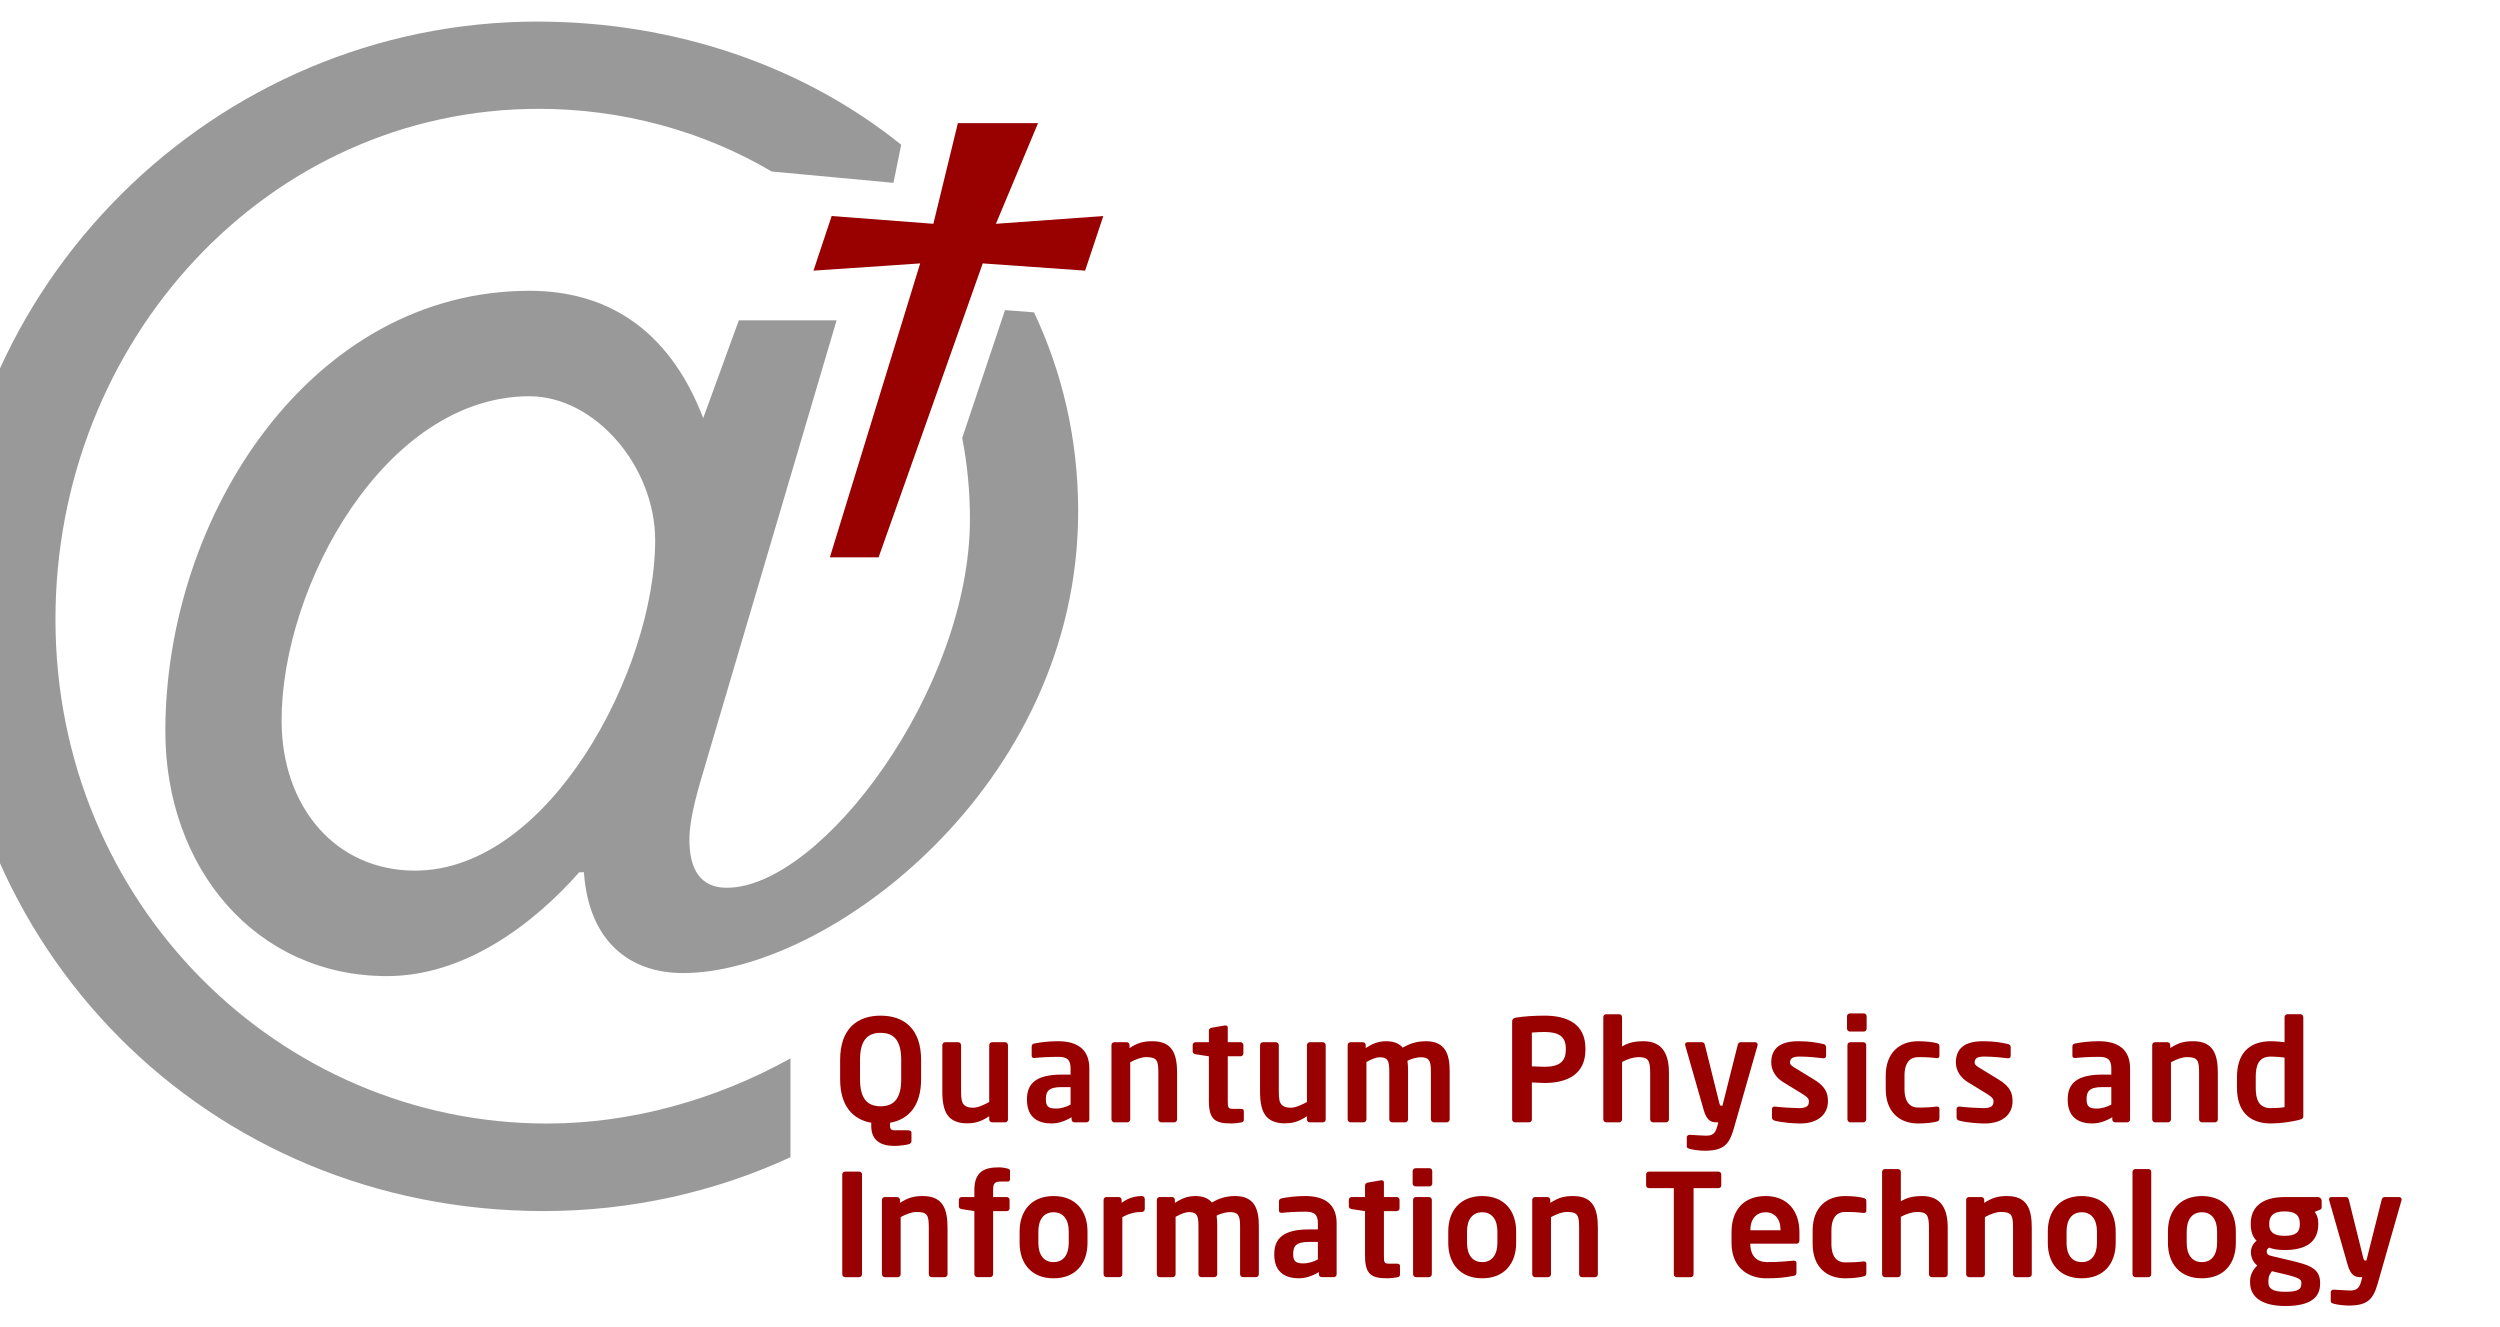 <?xml version="1.0"?>

<!-- Created with Inkscape (http://www.inkscape.org/) --> <svg xmlns:dc="http://purl.org/dc/elements/1.1/" xmlns:cc="http://creativecommons.org/ns#" xmlns:rdf="http://www.w3.org/1999/02/22-rdf-syntax-ns#" xmlns:svg="http://www.w3.org/2000/svg" xmlns="http://www.w3.org/2000/svg" xmlns:sodipodi="http://sodipodi.sourceforge.net/DTD/sodipodi-0.dtd" xmlns:inkscape="http://www.inkscape.org/namespaces/inkscape" width="37.349" height="19.831" viewBox="0 0 37.349 19.831" version="1.1" id="svg1327" inkscape:version="0.92.2 (unknown)" sodipodi:docname="QPIT-logo.svg"> <defs id="defs1321"></defs> <sodipodi:namedview id="base" pagecolor="#ffffff" bordercolor="#666666" borderopacity="1.0" inkscape:pageopacity="0.0" inkscape:pageshadow="2" inkscape:zoom="1.7623047" inkscape:cx="81.317673" inkscape:cy="-57.915479" inkscape:document-units="mm" inkscape:current-layer="layer1" showgrid="false" fit-margin-top="0.3" fit-margin-bottom="0.3" fit-margin-right="0.3" fit-margin-left="0.3" inkscape:window-width="2560" inkscape:window-height="1416" inkscape:window-x="0" inkscape:window-y="24" inkscape:window-maximized="1"></sodipodi:namedview>  <g inkscape:label="Layer 1" inkscape:groupmode="layer" id="layer1" transform="translate(-48.136,-113.679)"> <g style="enable-background:new" transform="matrix(0.132,0,0,0.132,-445.132,124.277)" id="logo_fullname_2colour-light" inkscape:label="#g1392" inkscape:export-xdpi="799.55396" inkscape:export-ydpi="799.55396"> <path inkscape:connector-curvature="0" id="path1394" d="m 3797.687,-77.846 c -36.54,0 -66.781,29.881 -66.781,66.781 0,38.16 29.52,67.844 67.5,67.844 9.832,0 19.353,-2.133 27.938,-6.094 v -11.188 c -8.409,4.676 -18.006,7.375 -27.563,7.375 -30.24,0 -55.625,-24.843 -55.625,-57.062 0,-31.5 23.939,-57.781 54.719,-57.781 9.383,0 18.545,2.493 26.344,7.094 l 13.781,1.281 0.875,-4.312 c -10.946,-8.825 -25.471,-13.938 -41.188,-13.938 z m -0.875,30.469 c -24.742,0 -41.219,25.453 -41.219,49.844 0,15.442 10.178,27.719 25.094,27.719 8.598,0 16.31,-5.608 21.75,-11.75 h 0.531 c 0.526,7.721 5.077,11.406 11.219,11.406 16.319,0 44.719,-21.11 44.719,-52.25 0,-8.183 -1.802,-15.763 -5,-22.531 l -3.281,-0.25 -4.844,14.469 c 0.57,2.928 0.875,5.98 0.875,9.188 0,19.26 -16.827,41.719 -27.531,41.719 -2.983,0 -4.219,-2.103 -4.219,-5.438 0,-2.632 1.06,-5.954 1.938,-8.938 l 14.719,-49.844 h -11.062 l -4.031,11.062 c -4.036,-10.529 -11.409,-14.406 -19.656,-14.406 z m 0,11.938 c 7.37,0 14.219,7.89 14.219,16.312 0,14.564 -11.921,37.375 -27.187,37.375 -8.949,0 -15.094,-7.173 -15.094,-17 0,-15.266 11.743,-36.688 28.062,-36.688 z" style="font-style:italic;font-variant:normal;font-weight:normal;font-stretch:normal;font-size:360px;line-height:125%;font-family:'Helvetica Neue LT Pro';-inkscape-font-specification:'Helvetica Neue LT Pro, Italic';text-align:start;letter-spacing:0px;word-spacing:0px;writing-mode:lr-tb;text-anchor:start;fill:#999999;fill-opacity:1;stroke:none"></path> <g transform="matrix(1.084,0,-0.095,0.923,0,0)" style="font-style:italic;font-variant:normal;font-weight:bold;font-stretch:normal;font-size:67.225px;line-height:125%;font-family:'Liberation Sans';-inkscape-font-specification:'Liberation Sans, Bold Italic';text-align:start;letter-spacing:0px;word-spacing:0px;writing-mode:lr-tb;text-anchor:start;fill:#990000;fill-opacity:1;stroke:none" id="text1396"> <path d="m 3545.118,-54.686 -7.714,36.042 h -5.088 l 6.27,-36.042 -11.062,0.886 1.313,-6.696 10.701,0.952 1.477,-12.342 h 8.37 l -3.315,12.342 11.128,-0.952 -1.313,6.696 z" id="path1744" inkscape:connector-curvature="0"></path> </g> <g style="font-style:normal;font-variant:normal;font-weight:500;font-stretch:normal;font-size:16.077px;line-height:109%;font-family:NeoSans;-inkscape-font-specification:'NeoSans, Medium';text-align:start;letter-spacing:0.402px;word-spacing:0px;writing-mode:lr-tb;text-anchor:start;fill:#990000;fill-opacity:1;stroke:none" id="g1400" transform="translate(0,-200)"> <path d="m 3841.128,241.849 v -2.17 c 0,-3.537 -1.929,-5.016 -4.582,-5.016 -2.653,0 -4.582,1.479 -4.582,5.016 v 2.17 c 0,3.039 1.431,4.566 3.521,4.936 v 0.37 c 0,1.624 1.077,2.251 2.604,2.251 0.514,0 1.27,-0.097 1.592,-0.177 0.225,-0.064 0.354,-0.177 0.354,-0.338 v -0.997 c 0,-0.161 -0.161,-0.257 -0.386,-0.257 h -1.56 c -0.273,0 -0.482,-0.097 -0.482,-0.514 v -0.338 c 2.09,-0.37 3.521,-1.897 3.521,-4.936 z m -2.251,0 c 0,2.122 -0.756,3.071 -2.331,3.071 -1.575,0 -2.331,-0.949 -2.331,-3.071 v -2.17 c 0,-2.122 0.756,-3.071 2.331,-3.071 1.576,0 2.331,0.949 2.331,3.071 z" id="path1402" inkscape:connector-curvature="0" style="fill:#990000;fill-opacity:1"></path> <path d="m 3850.959,246.415 v -8.408 c 0,-0.177 -0.145,-0.338 -0.322,-0.338 h -1.479 c -0.177,0 -0.322,0.161 -0.322,0.338 v 6.431 c -0.45,0.241 -1.222,0.643 -1.817,0.643 -0.498,0 -0.772,-0.097 -0.997,-0.289 -0.305,-0.273 -0.37,-0.74 -0.37,-1.543 v -5.241 c 0,-0.177 -0.145,-0.338 -0.322,-0.338 h -1.479 c -0.177,0 -0.322,0.161 -0.322,0.338 v 5.241 c 0,1.334 0.209,2.331 0.804,2.926 0.466,0.466 1.174,0.675 1.978,0.675 1.029,0 1.688,-0.257 2.524,-0.804 v 0.37 c 0,0.177 0.145,0.322 0.322,0.322 h 1.479 c 0.177,0 0.322,-0.145 0.322,-0.322 z" id="path1404" inkscape:connector-curvature="0" style="fill:#990000;fill-opacity:1"></path> <path d="m 3860.168,246.415 v -5.788 c 0,-2.058 -1.254,-3.071 -3.537,-3.071 -1.109,0 -2.042,0.129 -2.685,0.257 -0.209,0.048 -0.305,0.161 -0.305,0.338 v 1.029 c 0,0.225 0.129,0.273 0.289,0.273 0.016,0 0.048,0 0.08,0 0.53,-0.064 1.592,-0.129 2.62,-0.129 0.949,0 1.415,0.257 1.415,1.302 v 0.707 h -1.013 c -2.797,0 -3.923,0.949 -3.923,2.781 v 0.064 c 0,2.17 1.447,2.685 2.781,2.685 0.772,0 1.527,-0.257 2.267,-0.707 v 0.257 c 0,0.177 0.145,0.322 0.322,0.322 h 1.367 c 0.177,1e-5 0.322,-0.145 0.322,-0.322 z m -2.122,-1.688 c -0.466,0.257 -1.061,0.45 -1.64,0.45 -0.804,0 -1.158,-0.209 -1.158,-0.997 v -0.064 c 0,-0.9 0.322,-1.367 1.785,-1.367 h 1.013 z" id="path1406" inkscape:connector-curvature="0" style="fill:#990000;fill-opacity:1"></path> <path d="m 3870.101,246.399 v -5.241 c 0,-2.042 -0.466,-3.601 -2.781,-3.601 -1.061,0 -1.672,0.177 -2.604,0.772 v -0.338 c 0,-0.177 -0.145,-0.322 -0.322,-0.322 h -1.399 c -0.177,0 -0.322,0.145 -0.322,0.322 v 8.408 c 0,0.177 0.145,0.338 0.322,0.338 h 1.479 c 0.177,0 0.322,-0.161 0.322,-0.338 v -6.463 c 0.675,-0.354 1.27,-0.579 1.817,-0.579 1.238,0 1.367,0.402 1.367,1.801 v 5.241 c 0,0.177 0.145,0.338 0.322,0.338 h 1.479 c 0.177,0 0.322,-0.161 0.322,-0.338 z" id="path1408" inkscape:connector-curvature="0" style="fill:#990000;fill-opacity:1"></path> <path d="m 3877.653,246.463 v -1.013 c 0,-0.161 -0.129,-0.241 -0.338,-0.241 h -0.852 c -0.579,0 -0.627,-0.097 -0.627,-0.9 v -5.048 h 1.447 c 0.177,0 0.322,-0.145 0.322,-0.322 v -0.949 c 0,-0.177 -0.145,-0.322 -0.322,-0.322 h -1.447 v -1.656 c 0,-0.161 -0.113,-0.241 -0.257,-0.241 -0.016,0 -0.048,0 -0.064,0 l -1.495,0.257 c -0.177,0.032 -0.322,0.145 -0.322,0.322 v 1.318 h -1.511 c -0.177,0 -0.322,0.145 -0.322,0.322 v 0.723 c 0,0.177 0.145,0.289 0.322,0.322 l 1.511,0.225 v 5.048 c 0,2.154 0.74,2.556 2.556,2.556 0.354,0 0.707,-0.048 1.093,-0.113 0.209,-0.032 0.305,-0.129 0.305,-0.289 z" id="path1410" inkscape:connector-curvature="0" style="fill:#990000;fill-opacity:1"></path> <path d="m 3886.919,246.415 v -8.408 c 0,-0.177 -0.145,-0.338 -0.322,-0.338 h -1.479 c -0.177,0 -0.322,0.161 -0.322,0.338 v 6.431 c -0.45,0.241 -1.222,0.643 -1.817,0.643 -0.498,0 -0.772,-0.097 -0.997,-0.289 -0.305,-0.273 -0.37,-0.74 -0.37,-1.543 v -5.241 c 0,-0.177 -0.145,-0.338 -0.322,-0.338 h -1.479 c -0.177,0 -0.322,0.161 -0.322,0.338 v 5.241 c 0,1.334 0.209,2.331 0.804,2.926 0.466,0.466 1.174,0.675 1.978,0.675 1.029,0 1.688,-0.257 2.524,-0.804 v 0.37 c 0,0.177 0.145,0.322 0.322,0.322 h 1.479 c 0.177,0 0.322,-0.145 0.322,-0.322 z" id="path1412" inkscape:connector-curvature="0" style="fill:#990000;fill-opacity:1"></path> <path d="m 3900.951,246.399 v -5.466 c 0,-1.881 -0.482,-3.376 -2.669,-3.376 -1.109,0 -1.833,0.273 -2.653,0.723 -0.37,-0.45 -0.965,-0.723 -1.881,-0.723 -0.949,0 -1.624,0.338 -2.299,0.772 v -0.338 c 0,-0.177 -0.145,-0.322 -0.322,-0.322 h -1.399 c -0.177,0 -0.322,0.145 -0.322,0.322 v 8.408 c 0,0.177 0.145,0.338 0.322,0.338 h 1.479 c 0.177,0 0.322,-0.161 0.322,-0.338 v -6.495 c 0.659,-0.354 1.141,-0.531 1.479,-0.531 0.9,0 1.109,0.322 1.109,1.559 v 5.466 c 0,0.177 0.145,0.338 0.322,0.338 h 1.479 c 0.177,0 0.322,-0.161 0.322,-0.338 v -5.466 c 0,-0.402 -0.016,-0.804 -0.064,-1.158 0.579,-0.305 1.19,-0.402 1.495,-0.402 0.9,0 1.157,0.322 1.157,1.559 v 5.466 c 0,0.177 0.145,0.338 0.322,0.338 h 1.479 c 0.176,0 0.321,-0.161 0.321,-0.338 z" id="path1414" inkscape:connector-curvature="0" style="fill:#990000;fill-opacity:1"></path> <path d="m 3916.315,238.521 v -0.145 c 0,-2.846 -2.154,-3.714 -4.63,-3.714 -1.174,0 -2.315,0.08 -3.151,0.209 -0.322,0.048 -0.514,0.161 -0.514,0.482 v 11.061 c 0,0.177 0.145,0.322 0.322,0.322 h 1.608 c 0.177,0 0.305,-0.145 0.305,-0.322 v -4.196 c 0.37,0.016 1.013,0.064 1.431,0.064 2.476,1e-5 4.63,-0.916 4.63,-3.762 z m -2.219,0 c 0,1.286 -0.675,1.929 -2.412,1.929 -0.273,0 -1.174,-0.032 -1.431,-0.048 v -3.826 c 0.289,-0.032 1.093,-0.064 1.431,-0.064 1.608,0 2.412,0.514 2.412,1.865 z" id="path1416" inkscape:connector-curvature="0" style="fill:#990000;fill-opacity:1"></path> <path d="m 3925.767,246.399 v -5.289 c 0,-1.977 -0.659,-3.553 -2.878,-3.553 -1.141,0 -1.817,0.225 -2.428,0.595 v -3.328 c 0,-0.177 -0.145,-0.322 -0.322,-0.322 h -1.479 c -0.177,0 -0.322,0.145 -0.322,0.322 v 11.575 c 0,0.177 0.145,0.338 0.322,0.338 h 1.479 c 0.177,0 0.322,-0.161 0.322,-0.338 v -6.495 c 0.675,-0.354 1.318,-0.547 1.865,-0.547 1.077,0 1.318,0.354 1.318,1.752 v 5.289 c 0,0.177 0.145,0.338 0.322,0.338 h 1.479 c 0.177,0 0.322,-0.161 0.322,-0.338 z" id="path1418" inkscape:connector-curvature="0" style="fill:#990000;fill-opacity:1"></path> <path d="m 3935.812,237.942 c 0,-0.145 -0.129,-0.273 -0.289,-0.273 h -1.64 c -0.161,0 -0.289,0.129 -0.322,0.273 l -1.736,6.913 c 0,0 0,0 -0.048,0 -0.016,0 -0.048,0 -0.08,0 h -0.016 c -0.096,0 -0.161,-0.08 -0.225,-0.354 l -1.624,-6.543 c -0.032,-0.145 -0.161,-0.289 -0.305,-0.289 h -1.624 c -0.209,0 -0.305,0.097 -0.305,0.257 0,0.032 0,0.064 0.016,0.113 l 2.106,7.363 c 0.354,1.222 0.932,1.334 1.399,1.334 h 0.241 l -0.129,0.482 c -0.225,0.836 -0.579,1.029 -1.27,1.029 -0.45,0 -1.367,-0.08 -1.817,-0.097 -0.016,0 -0.016,0 -0.032,0 -0.177,0 -0.322,0.113 -0.322,0.289 v 1.029 c 0,0.161 0.161,0.225 0.338,0.273 0.37,0.113 1.174,0.209 1.704,0.209 2.187,0 2.781,-0.772 3.28,-2.524 l 2.685,-9.389 c 0.015,-0.032 0.015,-0.064 0.015,-0.096 z" id="path1420" inkscape:connector-curvature="0" style="fill:#990000;fill-opacity:1"></path> <path d="m 3943.763,244.357 c 0,-0.82 -0.193,-1.624 -1.543,-2.444 l -2.106,-1.286 c -0.402,-0.241 -0.643,-0.402 -0.643,-0.659 0,-0.498 0.338,-0.675 1.109,-0.675 0.916,0 2.203,0.129 2.653,0.193 0.016,0 0.032,0 0.064,0 0.161,0 0.257,-0.113 0.257,-0.305 v -0.932 c 0,-0.193 -0.096,-0.322 -0.289,-0.37 -0.82,-0.177 -1.559,-0.322 -2.862,-0.322 -2.042,0 -3.055,0.804 -3.055,2.412 0,0.932 0.563,1.736 1.35,2.219 l 2.203,1.35 c 0.514,0.322 0.707,0.514 0.707,0.82 0,0.434 -0.145,0.772 -1.141,0.772 -0.482,0 -1.929,-0.08 -2.701,-0.177 -0.016,0 -0.032,0 -0.064,0 -0.161,0 -0.273,0.129 -0.273,0.257 v 0.965 c 0,0.193 0.113,0.322 0.305,0.37 0.9,0.241 2.251,0.322 2.878,0.322 2.106,0 3.151,-1.109 3.151,-2.508 z" id="path1422" inkscape:connector-curvature="0" style="fill:#990000;fill-opacity:1"></path> <path d="m 3948.141,236.142 v -1.415 c 0,-0.177 -0.145,-0.322 -0.322,-0.322 h -1.56 c -0.177,0 -0.338,0.145 -0.338,0.322 v 1.415 c 0,0.177 0.161,0.322 0.338,0.322 h 1.56 c 0.177,0 0.322,-0.145 0.322,-0.322 z m -0.048,10.257 v -8.408 c 0,-0.177 -0.145,-0.322 -0.322,-0.322 h -1.479 c -0.177,0 -0.322,0.145 -0.322,0.322 v 8.408 c 0,0.177 0.145,0.338 0.322,0.338 h 1.479 c 0.177,0 0.321,-0.161 0.321,-0.338 z" id="path1424" inkscape:connector-curvature="0" style="fill:#990000;fill-opacity:1"></path> <path d="m 3956.381,246.238 v -1.045 c 0,-0.161 -0.129,-0.241 -0.289,-0.241 -0.016,0 -0.032,0 -0.048,0 -0.643,0.08 -1.029,0.113 -2.074,0.113 -0.756,0 -1.543,-0.434 -1.543,-2.106 v -1.495 c 0,-1.672 0.788,-2.106 1.543,-2.106 1.045,0 1.431,0.032 2.074,0.113 0.016,0 0.032,0 0.048,0 0.161,0 0.289,-0.08 0.289,-0.241 v -1.045 c 0,-0.257 -0.064,-0.354 -0.338,-0.418 -0.37,-0.097 -1.093,-0.209 -2.074,-0.209 -2.09,0 -3.666,1.286 -3.666,3.907 v 1.495 c 0,2.621 1.576,3.907 3.666,3.907 0.981,0 1.704,-0.113 2.074,-0.209 0.273,-0.064 0.338,-0.161 0.338,-0.418 z" id="path1426" inkscape:connector-curvature="0" style="fill:#990000;fill-opacity:1"></path> <path d="m 3964.657,244.357 c 0,-0.82 -0.193,-1.624 -1.543,-2.444 l -2.106,-1.286 c -0.402,-0.241 -0.643,-0.402 -0.643,-0.659 0,-0.498 0.338,-0.675 1.109,-0.675 0.916,0 2.203,0.129 2.653,0.193 0.016,0 0.032,0 0.064,0 0.161,0 0.257,-0.113 0.257,-0.305 v -0.932 c 0,-0.193 -0.096,-0.322 -0.289,-0.37 -0.82,-0.177 -1.56,-0.322 -2.862,-0.322 -2.042,0 -3.055,0.804 -3.055,2.412 0,0.932 0.563,1.736 1.351,2.219 l 2.203,1.35 c 0.514,0.322 0.707,0.514 0.707,0.82 0,0.434 -0.145,0.772 -1.141,0.772 -0.482,0 -1.929,-0.08 -2.701,-0.177 -0.016,0 -0.032,0 -0.064,0 -0.161,0 -0.273,0.129 -0.273,0.257 v 0.965 c 0,0.193 0.113,0.322 0.305,0.37 0.9,0.241 2.251,0.322 2.878,0.322 2.106,0 3.151,-1.109 3.151,-2.508 z" id="path1428" inkscape:connector-curvature="0" style="fill:#990000;fill-opacity:1"></path> <path d="m 3977.957,246.415 v -5.788 c 0,-2.058 -1.254,-3.071 -3.537,-3.071 -1.109,0 -2.042,0.129 -2.685,0.257 -0.209,0.048 -0.305,0.161 -0.305,0.338 v 1.029 c 0,0.225 0.129,0.273 0.289,0.273 0.016,0 0.048,0 0.08,0 0.53,-0.064 1.592,-0.129 2.62,-0.129 0.949,0 1.415,0.257 1.415,1.302 v 0.707 h -1.013 c -2.797,0 -3.923,0.949 -3.923,2.781 v 0.064 c 0,2.17 1.447,2.685 2.781,2.685 0.772,0 1.527,-0.257 2.267,-0.707 v 0.257 c 0,0.177 0.145,0.322 0.322,0.322 h 1.367 c 0.177,1e-5 0.322,-0.145 0.322,-0.322 z m -2.122,-1.688 c -0.466,0.257 -1.061,0.45 -1.64,0.45 -0.804,0 -1.158,-0.209 -1.158,-0.997 v -0.064 c 0,-0.9 0.322,-1.367 1.785,-1.367 h 1.013 z" id="path1430" inkscape:connector-curvature="0" style="fill:#990000;fill-opacity:1"></path> <path d="m 3987.89,246.399 v -5.241 c 0,-2.042 -0.466,-3.601 -2.781,-3.601 -1.061,0 -1.672,0.177 -2.604,0.772 v -0.338 c 0,-0.177 -0.145,-0.322 -0.322,-0.322 h -1.399 c -0.177,0 -0.322,0.145 -0.322,0.322 v 8.408 c 0,0.177 0.145,0.338 0.322,0.338 h 1.479 c 0.177,0 0.322,-0.161 0.322,-0.338 v -6.463 c 0.675,-0.354 1.27,-0.579 1.817,-0.579 1.238,0 1.367,0.402 1.367,1.801 v 5.241 c 0,0.177 0.145,0.338 0.322,0.338 h 1.479 c 0.177,0 0.322,-0.161 0.322,-0.338 z" id="path1432" inkscape:connector-curvature="0" style="fill:#990000;fill-opacity:1"></path> <path d="M 3997.565,246.013 V 234.823 c 0,-0.177 -0.145,-0.322 -0.322,-0.322 h -1.479 c -0.177,0 -0.322,0.145 -0.322,0.322 v 2.846 c -0.595,-0.08 -1.157,-0.113 -1.543,-0.113 -2.588,0 -3.842,1.527 -3.842,4.035 v 1.238 c 0,2.508 1.254,4.035 3.842,4.035 1.029,0 2.235,-0.161 3.232,-0.418 0.37,-0.097 0.434,-0.193 0.434,-0.434 z m -2.122,-0.997 c -0.305,0.064 -0.965,0.113 -1.543,0.113 -1.383,0 -1.72,-0.981 -1.72,-2.299 v -1.238 c 0,-1.318 0.338,-2.299 1.72,-2.299 0.386,0 1.093,0.048 1.543,0.113 z" id="path1434" inkscape:connector-curvature="0" style="fill:#990000;fill-opacity:1"></path> <path d="m 3834.44,263.939 v -11.318 c 0,-0.177 -0.145,-0.305 -0.322,-0.305 h -1.592 c -0.177,0 -0.322,0.129 -0.322,0.305 v 11.318 c 0,0.177 0.145,0.322 0.322,0.322 h 1.592 c 0.177,0 0.322,-0.145 0.322,-0.322 z" style="letter-spacing:0px;fill:#990000;fill-opacity:1" id="path1436" inkscape:connector-curvature="0"></path> <path d="m 3844.12,263.923 v -5.241 c 0,-2.042 -0.466,-3.601 -2.781,-3.601 -1.061,0 -1.672,0.177 -2.604,0.772 v -0.338 c 0,-0.177 -0.145,-0.322 -0.322,-0.322 h -1.399 c -0.177,0 -0.322,0.145 -0.322,0.322 v 8.408 c 0,0.177 0.145,0.338 0.322,0.338 h 1.479 c 0.177,0 0.322,-0.161 0.322,-0.338 v -6.463 c 0.675,-0.354 1.27,-0.579 1.817,-0.579 1.238,0 1.367,0.402 1.367,1.801 v 5.241 c 0,0.177 0.145,0.338 0.322,0.338 h 1.479 c 0.177,0 0.322,-0.161 0.322,-0.338 z" style="letter-spacing:0px;fill:#990000;fill-opacity:1" id="path1438" inkscape:connector-curvature="0"></path> <path d="m 3851.19,253.167 v -0.949 c 0,-0.145 -0.161,-0.225 -0.289,-0.257 -0.305,-0.064 -0.579,-0.129 -0.965,-0.129 -1.672,0 -2.781,0.498 -2.781,2.572 v 0.788 h -1.431 c -0.177,0 -0.322,0.145 -0.322,0.322 v 0.74 c 0,0.177 0.145,0.273 0.322,0.305 l 1.431,0.225 v 7.138 c 0,0.177 0.161,0.338 0.338,0.338 h 1.463 c 0.177,0 0.322,-0.161 0.322,-0.338 v -7.138 h 1.543 c 0.177,0 0.322,-0.129 0.322,-0.305 v -0.965 c 0,-0.177 -0.145,-0.322 -0.322,-0.322 h -1.543 v -0.788 c 0,-0.788 0.177,-0.965 0.949,-0.965 h 0.723 c 0.113,0 0.241,-0.08 0.241,-0.273 z" style="letter-spacing:0px;fill:#990000;fill-opacity:1" id="path1440" inkscape:connector-curvature="0"></path> <path d="m 3859.961,260.386 v -1.302 c 0,-2.299 -1.318,-4.003 -3.842,-4.003 -2.524,0 -3.842,1.704 -3.842,4.003 v 1.302 c 0,2.299 1.318,4.003 3.842,4.003 2.524,0 3.842,-1.704 3.842,-4.003 z m -2.122,0 c 0,1.318 -0.595,2.17 -1.72,2.17 -1.125,0 -1.72,-0.852 -1.72,-2.17 v -1.302 c 0,-1.318 0.595,-2.17 1.72,-2.17 1.125,0 1.72,0.852 1.72,2.17 z" style="letter-spacing:0px;fill:#990000;fill-opacity:1" id="path1442" inkscape:connector-curvature="0"></path> <path d="m 3866.443,256.559 v -1.158 c 0,-0.177 -0.145,-0.322 -0.322,-0.322 -0.643,0 -1.511,0.161 -2.299,0.772 v -0.338 c 0,-0.177 -0.145,-0.322 -0.322,-0.322 h -1.399 c -0.177,0 -0.322,0.145 -0.322,0.322 v 8.408 c 0,0.177 0.145,0.338 0.322,0.338 h 1.479 c 0.177,0 0.322,-0.161 0.322,-0.338 v -6.463 c 0.675,-0.354 1.35,-0.579 2.219,-0.579 0.177,0 0.322,-0.145 0.322,-0.322 z" style="letter-spacing:0px;fill:#990000;fill-opacity:1" id="path1444" inkscape:connector-curvature="0"></path> <path d="m 3879.353,263.923 v -5.466 c 0,-1.881 -0.482,-3.376 -2.669,-3.376 -1.109,0 -1.833,0.273 -2.653,0.723 -0.37,-0.45 -0.965,-0.723 -1.881,-0.723 -0.949,0 -1.624,0.338 -2.299,0.772 v -0.338 c 0,-0.177 -0.145,-0.322 -0.322,-0.322 h -1.399 c -0.177,0 -0.322,0.145 -0.322,0.322 v 8.408 c 0,0.177 0.145,0.338 0.322,0.338 h 1.479 c 0.177,0 0.322,-0.161 0.322,-0.338 v -6.495 c 0.659,-0.354 1.141,-0.531 1.479,-0.531 0.9,0 1.109,0.322 1.109,1.559 v 5.466 c 0,0.177 0.145,0.338 0.322,0.338 h 1.479 c 0.177,0 0.322,-0.161 0.322,-0.338 v -5.466 c 0,-0.402 -0.016,-0.804 -0.064,-1.158 0.579,-0.305 1.19,-0.402 1.495,-0.402 0.9,0 1.158,0.322 1.158,1.559 v 5.466 c 0,0.177 0.145,0.338 0.322,0.338 h 1.479 c 0.176,0 0.321,-0.161 0.321,-0.338 z" style="letter-spacing:0px;fill:#990000;fill-opacity:1" id="path1446" inkscape:connector-curvature="0"></path> <path d="m 3888.158,263.939 v -5.788 c 0,-2.058 -1.254,-3.071 -3.537,-3.071 -1.109,0 -2.042,0.129 -2.685,0.257 -0.209,0.048 -0.305,0.161 -0.305,0.338 v 1.029 c 0,0.225 0.129,0.273 0.289,0.273 0.016,0 0.048,0 0.08,0 0.531,-0.064 1.592,-0.129 2.621,-0.129 0.949,0 1.415,0.257 1.415,1.302 v 0.707 h -1.013 c -2.797,0 -3.923,0.949 -3.923,2.781 v 0.064 c 0,2.17 1.447,2.685 2.781,2.685 0.772,0 1.527,-0.257 2.267,-0.707 v 0.257 c 0,0.177 0.145,0.322 0.322,0.322 h 1.367 c 0.177,1e-5 0.322,-0.145 0.322,-0.322 z m -2.122,-1.688 c -0.466,0.257 -1.061,0.45 -1.64,0.45 -0.804,0 -1.157,-0.209 -1.157,-0.997 v -0.064 c 0,-0.9 0.322,-1.367 1.784,-1.367 h 1.013 z" style="letter-spacing:0px;fill:#990000;fill-opacity:1" id="path1448" inkscape:connector-curvature="0"></path> <path d="m 3895.326,263.987 v -1.013 c 0,-0.161 -0.129,-0.241 -0.338,-0.241 h -0.852 c -0.579,0 -0.627,-0.097 -0.627,-0.9 v -5.048 h 1.447 c 0.177,0 0.322,-0.145 0.322,-0.322 v -0.949 c 0,-0.177 -0.145,-0.322 -0.322,-0.322 h -1.447 v -1.656 c 0,-0.161 -0.113,-0.241 -0.257,-0.241 -0.016,0 -0.048,0 -0.064,0 l -1.495,0.257 c -0.177,0.032 -0.322,0.145 -0.322,0.322 v 1.318 h -1.511 c -0.177,0 -0.322,0.145 -0.322,0.322 v 0.723 c 0,0.177 0.145,0.289 0.322,0.322 l 1.511,0.225 v 5.048 c 0,2.154 0.74,2.556 2.556,2.556 0.354,0 0.707,-0.048 1.093,-0.113 0.209,-0.032 0.305,-0.129 0.305,-0.289 z" style="letter-spacing:0px;fill:#990000;fill-opacity:1" id="path1450" inkscape:connector-curvature="0"></path> <path d="m 3898.98,253.666 v -1.415 c 0,-0.177 -0.145,-0.322 -0.322,-0.322 h -1.56 c -0.177,0 -0.338,0.145 -0.338,0.322 v 1.415 c 0,0.177 0.161,0.322 0.338,0.322 h 1.56 c 0.177,0 0.322,-0.145 0.322,-0.322 z m -0.048,10.257 v -8.408 c 0,-0.177 -0.145,-0.322 -0.322,-0.322 h -1.479 c -0.177,0 -0.322,0.145 -0.322,0.322 v 8.408 c 0,0.177 0.145,0.338 0.322,0.338 h 1.479 c 0.177,0 0.321,-0.161 0.321,-0.338 z" style="letter-spacing:0px;fill:#990000;fill-opacity:1" id="path1452" inkscape:connector-curvature="0"></path> <path d="m 3908.475,260.386 v -1.302 c 0,-2.299 -1.318,-4.003 -3.842,-4.003 -2.524,0 -3.842,1.704 -3.842,4.003 v 1.302 c 0,2.299 1.318,4.003 3.842,4.003 2.524,0 3.842,-1.704 3.842,-4.003 z m -2.122,0 c 0,1.318 -0.595,2.17 -1.72,2.17 -1.125,0 -1.72,-0.852 -1.72,-2.17 v -1.302 c 0,-1.318 0.595,-2.17 1.72,-2.17 1.125,0 1.72,0.852 1.72,2.17 z" style="letter-spacing:0px;fill:#990000;fill-opacity:1" id="path1454" inkscape:connector-curvature="0"></path> <path d="m 3917.722,263.923 v -5.241 c 0,-2.042 -0.466,-3.601 -2.781,-3.601 -1.061,0 -1.672,0.177 -2.604,0.772 v -0.338 c 0,-0.177 -0.145,-0.322 -0.322,-0.322 h -1.399 c -0.177,0 -0.322,0.145 -0.322,0.322 v 8.408 c 0,0.177 0.145,0.338 0.322,0.338 h 1.479 c 0.177,0 0.322,-0.161 0.322,-0.338 v -6.463 c 0.675,-0.354 1.27,-0.579 1.817,-0.579 1.238,0 1.367,0.402 1.367,1.801 v 5.241 c 0,0.177 0.145,0.338 0.322,0.338 h 1.479 c 0.177,0 0.322,-0.161 0.322,-0.338 z" style="letter-spacing:0px;fill:#990000;fill-opacity:1" id="path1456" inkscape:connector-curvature="0"></path> <path d="m 3931.69,253.891 v -1.27 c 0,-0.177 -0.145,-0.305 -0.322,-0.305 h -7.862 c -0.177,0 -0.322,0.129 -0.322,0.305 v 1.27 c 0,0.177 0.145,0.289 0.322,0.289 h 2.813 v 9.759 c 0,0.177 0.145,0.322 0.322,0.322 h 1.592 c 0.177,0 0.322,-0.145 0.322,-0.322 V 254.18 h 2.813 c 0.177,0 0.322,-0.113 0.322,-0.289 z" style="letter-spacing:0px;fill:#990000;fill-opacity:1" id="path1458" inkscape:connector-curvature="0"></path> <path d="m 3940.535,260.064 v -0.9 c 0,-2.395 -1.35,-4.084 -3.826,-4.084 -2.46,0 -3.858,1.576 -3.858,4.084 v 1.19 c 0,3.167 2.283,4.035 3.891,4.035 1.447,0 2.074,-0.08 3.119,-0.273 0.289,-0.048 0.338,-0.161 0.338,-0.418 v -1.061 c 0,-0.161 -0.129,-0.241 -0.289,-0.241 -0.016,0 -0.032,0 -0.048,0 -0.675,0.064 -1.784,0.161 -2.958,0.161 -1.543,0 -1.929,-1.109 -1.929,-2.042 v -0.048 h 5.241 c 0.225,-3e-5 0.321,-0.145 0.321,-0.402 z m -2.138,-1.109 h -3.408 v -0.064 c 0,-1.27 0.723,-1.977 1.72,-1.977 0.997,0 1.688,0.723 1.688,1.977 z" style="letter-spacing:0px;fill:#990000;fill-opacity:1" id="path1460" inkscape:connector-curvature="0"></path> <path d="m 3948.11,263.762 v -1.045 c 0,-0.161 -0.129,-0.241 -0.289,-0.241 -0.016,0 -0.032,0 -0.048,0 -0.643,0.08 -1.029,0.113 -2.074,0.113 -0.756,0 -1.543,-0.434 -1.543,-2.106 v -1.495 c 0,-1.672 0.788,-2.106 1.543,-2.106 1.045,0 1.431,0.032 2.074,0.113 0.016,0 0.032,0 0.048,0 0.161,0 0.289,-0.08 0.289,-0.241 v -1.045 c 0,-0.257 -0.064,-0.354 -0.338,-0.418 -0.37,-0.097 -1.093,-0.209 -2.074,-0.209 -2.09,0 -3.666,1.286 -3.666,3.907 v 1.495 c 0,2.621 1.576,3.907 3.666,3.907 0.981,0 1.704,-0.113 2.074,-0.209 0.273,-0.064 0.338,-0.161 0.338,-0.418 z" style="letter-spacing:0px;fill:#990000;fill-opacity:1" id="path1462" inkscape:connector-curvature="0"></path> <path d="m 3957.319,263.923 v -5.289 c 0,-1.977 -0.659,-3.553 -2.878,-3.553 -1.141,0 -1.817,0.225 -2.428,0.595 v -3.328 c 0,-0.177 -0.145,-0.322 -0.322,-0.322 h -1.479 c -0.177,0 -0.322,0.145 -0.322,0.322 v 11.575 c 0,0.177 0.145,0.338 0.322,0.338 h 1.479 c 0.177,0 0.322,-0.161 0.322,-0.338 v -6.495 c 0.675,-0.354 1.318,-0.547 1.865,-0.547 1.077,0 1.318,0.354 1.318,1.752 v 5.289 c 0,0.177 0.145,0.338 0.322,0.338 h 1.479 c 0.177,0 0.322,-0.161 0.322,-0.338 z" style="letter-spacing:0px;fill:#990000;fill-opacity:1" id="path1464" inkscape:connector-curvature="0"></path> <path d="m 3966.833,263.923 v -5.241 c 0,-2.042 -0.466,-3.601 -2.781,-3.601 -1.061,0 -1.672,0.177 -2.604,0.772 v -0.338 c 0,-0.177 -0.145,-0.322 -0.322,-0.322 h -1.399 c -0.177,0 -0.322,0.145 -0.322,0.322 v 8.408 c 0,0.177 0.145,0.338 0.322,0.338 h 1.479 c 0.177,0 0.322,-0.161 0.322,-0.338 v -6.463 c 0.675,-0.354 1.27,-0.579 1.817,-0.579 1.238,0 1.367,0.402 1.367,1.801 v 5.241 c 0,0.177 0.145,0.338 0.322,0.338 h 1.479 c 0.177,0 0.322,-0.161 0.322,-0.338 z" style="letter-spacing:0px;fill:#990000;fill-opacity:1" id="path1466" inkscape:connector-curvature="0"></path> <path d="m 3976.331,260.386 v -1.302 c 0,-2.299 -1.318,-4.003 -3.842,-4.003 -2.524,0 -3.842,1.704 -3.842,4.003 v 1.302 c 0,2.299 1.318,4.003 3.842,4.003 2.524,0 3.842,-1.704 3.842,-4.003 z m -2.122,0 c 0,1.318 -0.595,2.17 -1.72,2.17 -1.125,0 -1.72,-0.852 -1.72,-2.17 v -1.302 c 0,-1.318 0.595,-2.17 1.72,-2.17 1.125,0 1.72,0.852 1.72,2.17 z" style="letter-spacing:0px;fill:#990000;fill-opacity:1" id="path1468" inkscape:connector-curvature="0"></path> <path d="m 3980.354,263.923 v -11.575 c 0,-0.177 -0.129,-0.322 -0.305,-0.322 h -1.495 c -0.177,0 -0.322,0.145 -0.322,0.322 v 11.575 c 0,0.177 0.145,0.338 0.322,0.338 h 1.495 c 0.177,0 0.305,-0.161 0.305,-0.338 z" style="letter-spacing:0px;fill:#990000;fill-opacity:1" id="path1470" inkscape:connector-curvature="0"></path> <path d="m 3989.928,260.386 v -1.302 c 0,-2.299 -1.318,-4.003 -3.842,-4.003 -2.524,0 -3.842,1.704 -3.842,4.003 v 1.302 c 0,2.299 1.318,4.003 3.842,4.003 2.524,0 3.842,-1.704 3.842,-4.003 z m -2.122,0 c 0,1.318 -0.595,2.17 -1.72,2.17 -1.125,0 -1.72,-0.852 -1.72,-2.17 v -1.302 c 0,-1.318 0.595,-2.17 1.72,-2.17 1.125,0 1.72,0.852 1.72,2.17 z" style="letter-spacing:0px;fill:#990000;fill-opacity:1" id="path1472" inkscape:connector-curvature="0"></path> <path d="m 3999.642,256.302 v -0.675 c 0,-0.241 -0.193,-0.434 -0.434,-0.434 h -3.762 c -2.781,0 -3.826,1.35 -3.826,2.958 v 0.113 c 0,0.804 0.177,1.383 0.659,1.881 -0.434,0.305 -0.643,0.804 -0.643,1.302 v 0.016 c 0,0.579 0.273,1.141 0.724,1.479 -0.514,0.466 -0.82,1.109 -0.82,1.768 v 0.145 c 0,1.688 1.383,2.669 3.987,2.669 2.733,0 3.939,-0.884 3.939,-2.524 v -0.113 c 0,-1.72 -1.415,-2.058 -3.601,-2.572 l -1.897,-0.45 c -0.37,-0.08 -0.547,-0.209 -0.547,-0.531 0,-0.145 0.08,-0.289 0.273,-0.418 0.322,0.129 0.9,0.273 1.752,0.273 2.428,0 3.81,-0.916 3.81,-2.926 v -0.113 c 0,-0.563 -0.145,-0.916 -0.402,-1.286 l 0.53,-0.209 c 0.193,-0.08 0.257,-0.113 0.257,-0.354 z m -2.476,2.01 c 0,0.804 -0.386,1.27 -1.72,1.27 -1.495,0 -1.736,-0.675 -1.736,-1.27 v -0.129 c 0,-0.756 0.37,-1.367 1.736,-1.367 1.383,0 1.72,0.595 1.72,1.367 z m 0.177,6.688 c 0,0.579 -0.273,0.916 -1.817,0.916 -1.511,0 -1.913,-0.402 -1.913,-1.061 v -0.145 c 0,-0.579 0.161,-0.788 0.402,-1.125 l 1.431,0.338 c 1.688,0.402 1.897,0.611 1.897,0.965 z" style="letter-spacing:0px;fill:#990000;fill-opacity:1" id="path1474" inkscape:connector-curvature="0"></path> <path d="m 4008.693,255.466 c 0,-0.145 -0.129,-0.273 -0.289,-0.273 h -1.64 c -0.161,0 -0.289,0.129 -0.322,0.273 l -1.736,6.913 c 0,0 0,0 -0.048,0 -0.016,0 -0.048,0 -0.08,0 h -0.016 c -0.097,0 -0.161,-0.08 -0.225,-0.354 l -1.624,-6.543 c -0.032,-0.145 -0.161,-0.289 -0.305,-0.289 h -1.624 c -0.209,0 -0.305,0.097 -0.305,0.257 0,0.032 0,0.064 0.016,0.113 l 2.106,7.363 c 0.354,1.222 0.932,1.334 1.399,1.334 h 0.241 l -0.129,0.482 c -0.225,0.836 -0.579,1.029 -1.27,1.029 -0.45,0 -1.367,-0.08 -1.817,-0.097 -0.016,0 -0.016,0 -0.032,0 -0.177,0 -0.322,0.113 -0.322,0.289 v 1.029 c 0,0.161 0.161,0.225 0.338,0.273 0.37,0.113 1.174,0.209 1.704,0.209 2.187,0 2.781,-0.772 3.28,-2.524 l 2.685,-9.389 c 0.015,-0.032 0.015,-0.064 0.015,-0.096 z" style="letter-spacing:0px;fill:#990000;fill-opacity:1" id="path1476" inkscape:connector-curvature="0"></path> </g> </g> </g>
</svg>
